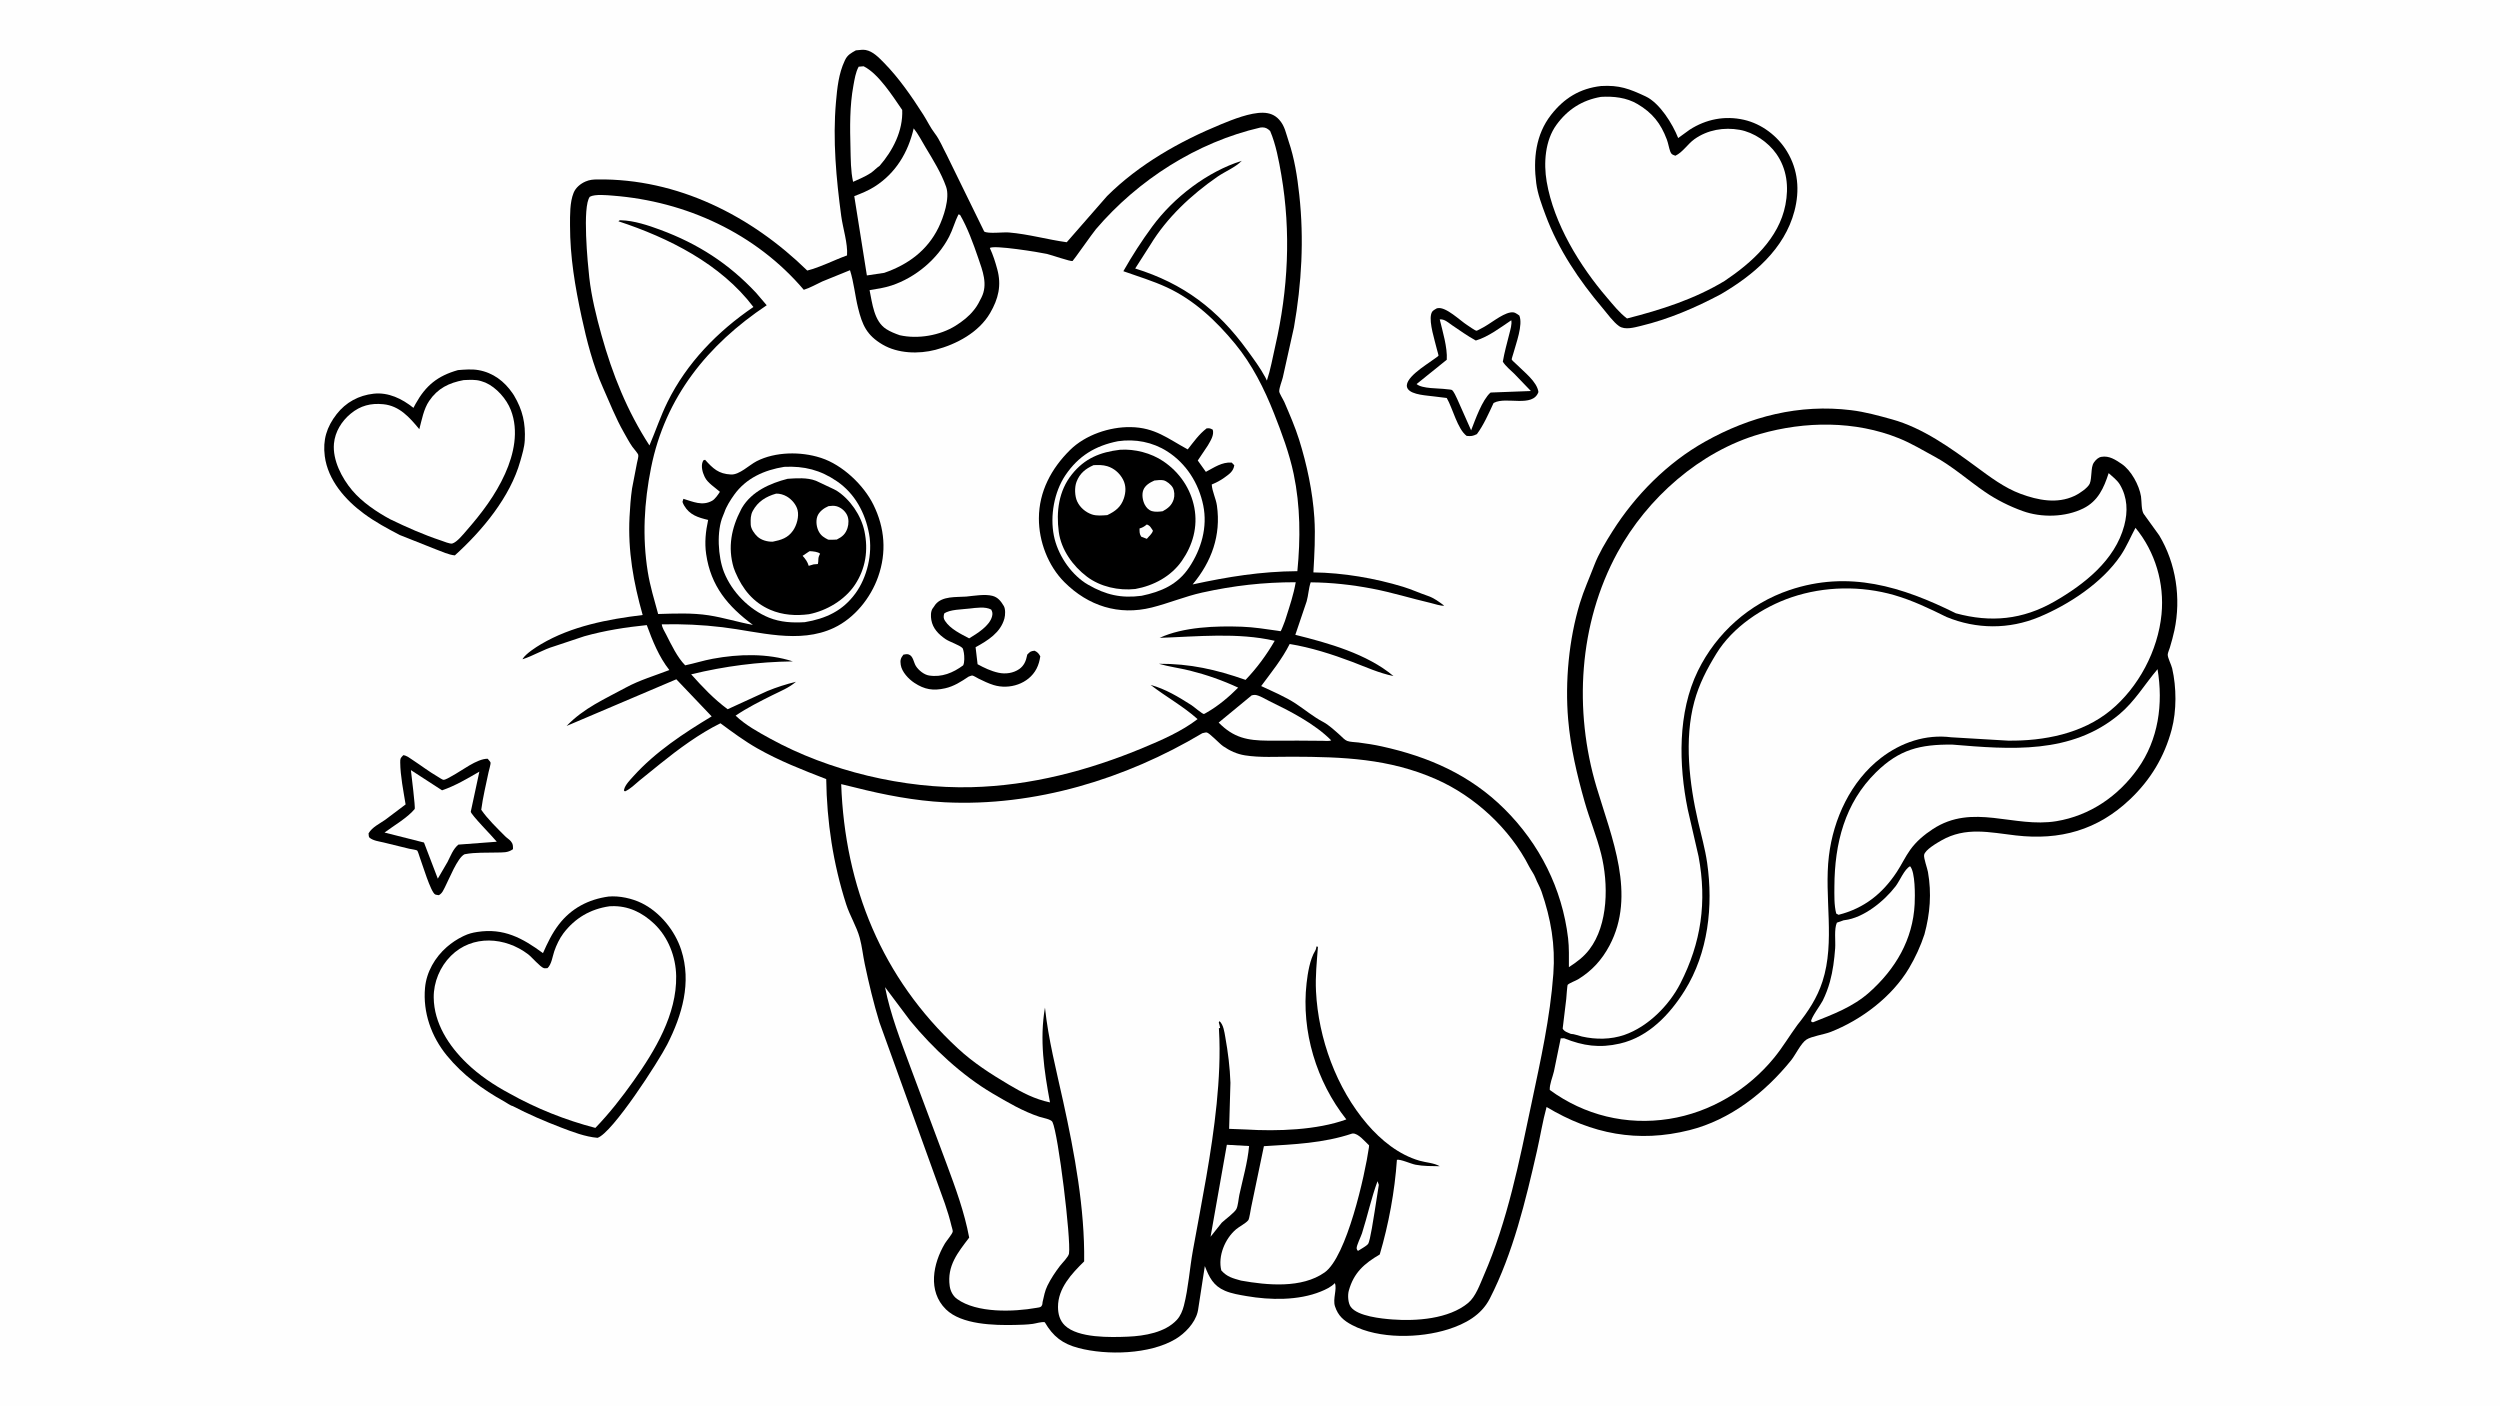 <svg version="1.1" xmlns="http://www.w3.org/2000/svg" style="display: block;" viewBox="0 0 2048 1152" width="1820" height="1024">
<path transform="translate(0,0)" fill="rgb(254,254,254)" d="M -0 -0 L 2048 0 L 2048 1152 L -0 1152 L -0 -0 z"/>
<path transform="translate(0,0)" fill="rgb(0,0,0)" d="M 1176.96 252.5 L 1177.73 252.314 C 1184.53 250.962 1196.15 262.514 1201.9 266.161 C 1203.23 267.007 1208.35 270.706 1209.51 270.793 C 1210.07 270.835 1212.78 269.244 1213.43 268.93 C 1220.55 265.491 1229.86 257.193 1237.24 255.848 C 1240.66 255.223 1242.02 256.544 1244.64 258.355 C 1247.78 265.932 1241.97 281.111 1239.74 289.351 C 1239.52 290.151 1238.25 293.991 1238.38 294.34 C 1238.72 295.232 1241.61 297.614 1242.39 298.405 C 1248.32 304.428 1259.19 312.489 1260.28 321 C 1255.69 333.994 1233.88 324.528 1224 329.776 L 1223.5 330.07 C 1219.66 338.366 1215.3 348.239 1209.87 355.5 C 1206.47 357.131 1205.26 357.291 1201.5 356.961 C 1193.99 351.481 1190.01 334.166 1185.17 325.889 L 1175.2 324.661 C 1169.46 323.833 1156.63 323.479 1153.29 318.424 C 1148.18 310.67 1168.7 298.61 1174.15 294.471 C 1174.88 293.917 1178.26 291.698 1178.42 291.236 C 1178.53 290.904 1177.22 286.528 1177.07 285.889 C 1175.4 278.811 1170.65 264.413 1172.36 257.393 C 1173.09 254.397 1174.5 253.977 1176.96 252.5 z"/>
<path transform="translate(0,0)" fill="rgb(254,254,254)" d="M 1179.43 261.5 C 1183.41 261.129 1186.28 264.088 1189.54 266.286 C 1195.96 270.61 1202.18 275.102 1208.99 278.818 C 1219.11 275.89 1229.39 268.034 1238.04 262.224 C 1238.73 265.437 1237.24 270.142 1236.45 273.338 C 1234.56 280.935 1232.41 288.427 1231.11 296.154 C 1233.44 299.882 1237.27 302.904 1240.43 305.98 L 1254.1 320.184 L 1221.94 321.39 L 1220.97 321.5 C 1214.14 327.581 1208.5 343.81 1205.15 352.385 L 1193.7 326.61 C 1192.87 324.858 1190.99 320.523 1189.44 319.347 C 1188.95 318.979 1185.67 318.788 1184.95 318.686 C 1178.67 317.797 1165.02 318.469 1160.47 314.468 L 1185.19 294.563 C 1185.85 284.595 1181.76 271.252 1179.43 261.5 z"/>
<path transform="translate(0,0)" fill="rgb(0,0,0)" d="M 330.385 618.5 C 333.11 618.726 335.883 621.015 338.116 622.479 C 344.858 626.901 351.442 631.96 358.395 635.999 C 359.183 636.457 362.458 638.689 363.229 638.691 C 365.143 638.697 368.356 636.558 370.03 635.676 C 378.223 631.362 390.609 621.351 399.5 621.424 C 399.993 622.071 401.683 623.832 401.843 624.5 C 402.134 625.715 400.519 630.974 400.207 632.497 C 398.11 642.724 395.576 652.853 394.236 663.216 C 399.227 670.586 407.593 678.667 413.951 685.046 C 415.331 686.431 417.277 687.547 418.5 689.03 C 420.384 691.315 420.216 692.699 420.241 695.5 C 415.954 698.612 411.96 698.097 406.826 698.257 C 398.518 698.515 389.396 698.01 381.239 699.543 L 380.5 699.694 C 374.734 702.522 367.849 720.193 364.79 726 C 363.27 728.885 362.414 731.61 359.5 733.191 C 358.674 733.028 357.216 732.95 356.5 732.599 C 352.854 730.814 345.776 707.116 343.884 702.194 C 343.42 700.99 342.425 697.26 341.728 696.583 C 341.232 696.101 336.423 695.418 335.277 695.155 L 314.273 690.016 C 310.49 689.122 305.815 688.603 302.731 686.105 C 301.923 685.451 302.048 683.54 301.933 682.5 C 305.082 677.304 310.781 674.79 315.613 671.4 L 332.268 658.854 C 330.497 647.867 327.973 635.597 327.865 624.506 C 327.833 621.162 327.995 620.94 330.385 618.5 z"/>
<path transform="translate(0,0)" fill="rgb(254,254,254)" d="M 336.607 630.731 L 362.134 647.285 C 373.008 643.558 382.814 637.715 392.703 631.972 L 385.668 664.738 C 385.4 666.845 404.005 685.606 406.956 689.405 L 375.5 691.771 C 371.088 695.446 369.211 700.98 366.633 705.952 L 358.645 719.661 L 347.333 690.062 L 314.991 681.868 C 322.404 676.378 333.934 669.672 339.682 662.648 C 340.487 661.664 336.923 634.235 336.607 630.731 z"/>
<path transform="translate(0,0)" fill="rgb(0,0,0)" d="M 375.149 303.054 C 380.559 302.616 386.637 302.109 392.003 303.058 C 403.93 305.167 413.183 312.228 419.904 322.036 L 421.077 323.821 C 428.185 335.812 430.609 346.605 429.89 360.54 C 429.592 366.307 427.805 371.968 426.257 377.5 C 417.96 407.158 395.029 434.553 372.615 454.831 C 367.542 454.374 362.04 451.711 357.248 449.956 L 327.529 438.161 C 317.257 432.795 307.534 427.568 298.171 420.675 C 282.871 409.411 268.621 393.235 266.059 373.583 C 264.329 360.311 267.597 349.658 275.765 339.136 C 283.308 329.421 293.907 323.75 306 322.386 C 318.197 321.011 329.432 326.537 338.696 333.982 L 340.448 330.677 C 348.77 315.691 358.449 307.786 375.149 303.054 z"/>
<path transform="translate(0,0)" fill="rgb(254,254,254)" d="M 379.767 311.245 C 384.462 311.053 389.349 310.622 393.899 312 L 394.5 312.187 L 397.576 313.255 C 406.576 317.169 414.913 326.6 418.47 335.752 C 425.117 352.853 421.022 371.79 413.802 387.869 C 405.953 405.35 394.609 420.268 382.061 434.617 C 379.386 437.676 374.376 444.009 370.48 445.117 C 368.721 445.617 363.35 443.344 361.38 442.69 C 346.936 437.898 333.251 431.824 319.57 425.201 C 308.502 419.23 296.623 411.195 288.483 401.534 C 280.012 391.48 272.336 376.723 273.579 363.235 C 274.475 353.516 279.889 344.836 287.295 338.731 C 295.306 332.126 303.773 329.985 314 331 C 327.299 332.319 335.54 341.831 343.501 351.451 C 345.556 343.761 347.044 334.978 351.572 328.302 C 358.59 317.955 367.784 313.508 379.767 311.245 z"/>
<path transform="translate(0,0)" fill="rgb(0,0,0)" d="M 498.547 734.312 C 507.369 733.528 517.885 735.829 525.766 739.745 C 540.769 747.198 552.901 762.215 558.036 778 C 566.706 804.647 558.783 831.493 546.575 855.5 C 539.618 869.181 501.741 927.986 489.5 931.972 C 479.432 931.101 469.129 927.176 459.72 923.566 C 446.065 918.325 432.954 912.685 419.979 905.927 C 418.582 905.811 414.591 903.019 413.194 902.248 C 395.347 892.401 379.017 880.404 366.05 864.541 C 353.272 848.907 346.362 829.243 348.181 809.06 C 349.349 796.103 356.35 784.12 366 775.677 C 369.93 772.238 374.496 769.196 379.209 766.924 L 380.171 766.471 C 383.755 764.751 387.077 763.913 391.005 763.304 C 412.636 759.95 427.951 768.272 444.808 780.664 C 448.469 772.39 452.203 764.507 457.745 757.272 C 467.959 743.939 482.083 736.567 498.547 734.312 z"/>
<path transform="translate(0,0)" fill="rgb(254,254,254)" d="M 499.224 742.296 L 500.831 742.205 C 514.561 741.698 526.159 747.36 535.927 756.631 C 547.442 767.559 553.644 783.685 553.919 799.42 C 554.47 830.86 536.625 860.519 518.989 885.356 C 509.33 898.959 499.316 911.814 487.721 923.842 C 463.094 917.392 439.352 907.97 417.16 895.5 C 404.727 888.871 392.513 880.644 382.359 870.84 C 367.629 856.62 355.517 838.126 355.3 817 C 355.171 804.402 360.479 791.769 369.357 782.916 C 386.97 765.354 413.924 767.359 432.655 781.62 C 435.788 784.005 442.435 791.942 445.5 792.958 C 446.161 793.177 447.742 792.966 448.5 792.968 C 451.817 789.95 452.615 783.413 454.026 779.233 C 455.7 774.272 458.449 768.502 461.592 764.37 C 471.094 751.88 483.769 744.508 499.224 742.296 z"/>
<path transform="translate(0,0)" fill="rgb(0,0,0)" d="M 1311.57 70.334 C 1326.62 69.442 1334.71 72.592 1348.03 78.794 C 1359.57 84.165 1370.22 101.353 1374.76 112.943 L 1384.16 106.128 C 1397.58 97.47 1413.05 94.437 1428.7 98.011 C 1443.17 101.317 1456.21 111.212 1463.9 123.91 C 1473.08 139.052 1474.44 155.866 1470.01 172.749 C 1461.79 204.043 1436.31 225.325 1409.56 240.966 C 1388.78 251.983 1367.04 261.352 1344.1 266.861 C 1338.9 268.111 1331.15 270.409 1326.33 267.008 C 1321.51 263.605 1316.83 256.941 1312.99 252.411 C 1293.71 229.671 1276.57 204.238 1266.17 176.191 C 1263.05 167.79 1259.66 158.879 1258.5 149.965 C 1255.93 130.206 1257.99 110.139 1270.66 93.923 C 1281.31 80.291 1294.18 72.325 1311.57 70.334 z"/>
<path transform="translate(0,0)" fill="rgb(254,254,254)" d="M 1311.54 79.213 C 1321.84 78.618 1332.38 79.73 1341.46 85.092 C 1353.67 92.302 1360.5 100.939 1365.45 114.092 C 1366.68 117.361 1367.12 120.826 1368.28 124 C 1369.17 126.424 1370.3 126.648 1372.5 127.428 C 1378.52 124.583 1382.6 117.769 1388.08 113.863 C 1398.9 106.16 1412.27 103.936 1425.18 106.217 C 1436.68 108.247 1448.49 116.326 1455.16 125.851 C 1463.9 138.329 1465.47 152.878 1462.63 167.594 C 1457.28 195.3 1435.05 215.023 1412.82 229.995 C 1388.07 244.937 1360.64 253.677 1332.85 260.762 C 1326.53 256.006 1321.75 249.848 1316.62 243.879 C 1294.12 217.676 1272.94 183.152 1267.04 148.684 C 1264.44 133.448 1265.71 114.937 1275.05 102.101 C 1284.23 89.488 1296.19 81.86 1311.54 79.213 z"/>
<path transform="translate(0,0)" fill="rgb(0,0,0)" d="M 701.141 41.105 L 701.71 41.049 L 702.66 40.972 C 704.779 40.772 707.023 40.443 709.14 40.818 C 715.105 41.876 720.001 47.072 724.057 51.185 C 736.399 63.704 746.939 79.037 756.402 93.862 C 759.541 98.78 762.179 104.436 765.736 109.037 C 769.822 114.321 772.317 120.835 775.5 126.695 L 806.251 189.515 C 809.397 191.574 821.782 189.902 826.444 190.295 C 842.677 191.665 857.941 196.098 873.874 198.297 L 906.906 160.495 C 933.038 134.476 966.44 115.601 1000.26 101.687 C 1009.94 97.708 1024.22 91.992 1034.76 92.228 C 1039.99 92.346 1044.32 93.958 1047.86 97.862 C 1052.57 103.058 1053.41 109.026 1055.58 115.393 C 1060.47 129.733 1062.73 144.49 1064.37 159.5 C 1068.36 195.804 1066.32 232.059 1060.01 268.01 L 1050.89 309 C 1050.11 312.268 1047.96 317.259 1047.94 320.457 C 1047.93 321.994 1051.35 327.398 1052.13 329.226 C 1056.4 339.164 1060.99 349.687 1064.22 360 C 1070.61 380.419 1075.34 402.625 1076.72 424.018 C 1077.68 438.848 1076.75 453.955 1075.93 468.773 C 1100.16 469.036 1126.34 473.521 1149.5 480.584 C 1156.38 482.682 1162.9 485.715 1169.67 488.005 C 1174.82 489.749 1178.73 492.788 1183.07 495.978 C 1180.91 496.553 1174.61 494.425 1172.1 493.842 C 1156.06 490.116 1140.36 485.171 1124.15 482.083 C 1107.28 478.868 1090.86 477.073 1073.7 476.908 C 1072 481.949 1071.87 487.358 1070.42 492.47 L 1061.13 519.908 C 1088.23 526.637 1119.88 535.512 1141.54 553.679 C 1129.68 551.286 1118.89 546.276 1107.65 542.021 C 1091.29 535.829 1073.75 530.248 1056.51 527.424 C 1050.21 539.941 1041.46 550.638 1033.16 561.882 C 1042.34 566.173 1053.11 570.733 1061.5 576.27 C 1068.79 581.079 1076.26 587.312 1083.96 591.293 C 1088.49 593.639 1094.02 598.789 1097.94 602.292 C 1099.57 603.751 1101.5 605.993 1103.56 606.805 C 1105.98 607.763 1110.21 607.77 1112.86 608.109 C 1119.27 608.93 1125.64 609.913 1131.95 611.307 C 1170.33 619.779 1204.18 634.537 1232.34 662.481 C 1261.24 691.167 1279.73 727.834 1284.57 768.384 C 1285.5 776.167 1285.21 784.308 1285.24 792.146 C 1291.6 788.045 1297.29 783.851 1301.95 777.76 C 1317.69 757.211 1317.7 723.699 1311.68 699.52 C 1308.07 685.002 1302.19 671.022 1298.12 656.643 C 1291.82 634.425 1286.61 612.373 1284.64 589.311 C 1281.99 558.41 1285.22 523.633 1294.23 494 C 1297.44 483.446 1302.05 473.308 1305.97 463.028 C 1309.64 453.428 1315.37 443.91 1320.85 435.235 C 1339.6 405.531 1365.93 378.938 1396.73 361.663 C 1433.66 340.941 1473.99 330.665 1516.46 335.883 C 1528.04 337.305 1538.73 340.296 1549.9 343.39 C 1575.08 350.359 1597.9 366.792 1618.66 382.048 C 1630.16 390.497 1641.84 399.445 1655.38 404.444 C 1669.44 409.63 1685.11 412.813 1699.38 406.119 L 1700 405.824 C 1703.28 404.288 1710.36 399.545 1711.9 396.089 C 1712.92 393.8 1713.09 389.6 1713.33 387.092 C 1713.61 384.191 1713.7 380.937 1715.49 378.5 C 1717.01 376.431 1718.94 374.535 1721.46 374.107 C 1727.92 373.013 1732.92 376.458 1738 379.858 C 1745.79 385.075 1752.42 397.31 1753.91 406.5 C 1754.56 410.455 1753.96 418.514 1756.54 421.446 C 1757.15 422.143 1756.91 421.796 1757.42 422.629 L 1768.84 438.465 C 1782.67 461.474 1786.81 489.981 1781.3 516.147 C 1780.28 520.989 1778.92 525.737 1777.51 530.479 C 1777.07 531.962 1775.83 534.682 1775.8 536.145 C 1775.74 538.724 1778.77 544.492 1779.44 547.403 C 1783.02 562.92 1783.15 582.087 1779.04 597.5 C 1773.06 619.919 1761.68 638.728 1744.98 654.59 C 1718.29 679.95 1687.54 688.425 1651.37 684.248 C 1629.86 681.764 1610.33 676.926 1590.33 688.371 C 1586.98 690.287 1576.82 696.1 1576.22 700.284 C 1575.83 702.995 1578.81 710.996 1579.38 714.185 C 1582.45 731.592 1581.12 748.287 1576.51 765.263 C 1573.4 774.808 1568.99 784.385 1563.86 793.016 C 1549.87 816.517 1524.64 835.524 1499.4 845.326 C 1494.34 847.291 1483.94 848.792 1479.8 851.515 C 1475.31 854.459 1470.83 864.072 1467.24 868.515 C 1445.9 894.876 1417.46 917.264 1384.06 925.662 C 1341.77 936.298 1303.95 928.902 1266.95 906.701 C 1263.71 918.486 1261.79 930.869 1259.06 942.802 C 1249.79 983.404 1239.51 1026.47 1220.41 1063.73 C 1213.47 1077.27 1200.38 1084.38 1186.34 1088.84 C 1163.11 1096.22 1129.64 1096.92 1107.73 1085.39 C 1100.6 1081.64 1096.15 1077.69 1093.62 1070.01 C 1091.63 1063.99 1095.52 1055.71 1093.5 1050.98 C 1090.64 1054.1 1085.92 1056.29 1082 1057.88 C 1063.6 1065.37 1040.5 1064.96 1021.24 1061.63 C 1015.37 1060.61 1008.98 1059.61 1003.5 1057.26 C 993.914 1053.15 990.63 1046.29 986.996 1037.02 L 981.456 1073 L 981.055 1074.85 C 978.827 1083.76 970.659 1092.25 963.011 1096.81 C 941.86 1109.43 906.766 1110.26 883.531 1104.15 C 870.375 1100.7 862.644 1094.64 855.89 1083.04 C 853.457 1082.46 848.754 1084.01 846.126 1084.37 C 841.295 1085.04 836.304 1085.14 831.432 1085.25 C 814.561 1085.62 787.66 1085.1 774.846 1072.42 C 759.818 1057.56 764.261 1035.03 774.079 1018.5 C 775.361 1016.34 780.132 1010.82 780.482 1008.76 C 780.623 1007.93 779.702 1005.15 779.483 1004.24 C 778.012 998.093 776.175 991.996 774.106 986.024 L 720.428 837.322 C 715.593 821.553 711.825 805.701 708.41 789.576 C 706.924 782.558 706.186 775.131 704.315 768.235 C 701.758 758.812 696.196 750.037 693.195 740.674 C 682.449 707.147 677.352 673.201 676.834 638.088 C 657.365 630.533 638.467 623.209 620.239 612.827 C 609.88 606.927 599.795 599.475 590.201 592.366 C 573.023 600.78 555.735 613.565 540.846 625.556 L 523.789 639.345 C 520.053 642.447 516.473 646.159 512 648.166 L 511.122 647.5 L 511.298 646.516 C 512.096 642.859 516.416 638.495 518.94 635.699 C 536.998 615.704 560.122 600.501 583.003 586.722 L 554.049 556.33 L 464.16 594.557 C 478.449 579.743 495.284 572.604 513 562.958 C 523.718 557.122 536.846 553.193 548.336 548.757 C 539.74 537.859 534.584 524.841 529.844 511.944 C 512.57 513.698 495.431 516.38 478.694 521.077 L 454.012 529.307 C 445.181 531.886 436.985 537.047 428.074 539.929 L 428.377 539.237 C 431.299 535.008 438.885 530.139 443.182 527.595 C 468.215 512.781 497.976 507.137 526.473 503.673 C 518.956 477.072 514.291 451.162 515.712 423.31 C 516.103 415.642 516.679 407.592 517.783 400 L 521.803 379.16 C 522.079 377.762 523.194 373.841 522.874 372.551 C 522.507 371.077 519.162 367.473 518.139 366.015 C 515.508 362.263 513.343 358.112 511.071 354.131 C 504.358 342.367 499.364 329.522 493.852 317.167 C 485.903 299.347 480.603 278.785 476.5 259.727 C 471.097 234.629 466.947 210.324 466.968 184.509 C 466.975 176.136 466.725 165.619 469.895 157.82 C 471.635 153.541 475.515 150.369 479.642 148.566 C 482.981 147.107 485.822 146.896 489.43 146.85 C 554.976 146.019 615.264 176.492 661.303 221.497 C 672.141 218.77 683.239 212.915 693.89 209.103 C 694.64 199.41 690.456 186.689 689.145 176.915 C 685.016 146.119 682.092 114.541 684.827 83.5 C 685.84 72.004 686.988 60.241 691.975 49.658 L 692.289 49 C 694.258 44.827 697.229 43.297 701.141 41.105 z"/>
<path transform="translate(0,0)" fill="rgb(254,254,254)" d="M 1128.47 967.5 L 1129.53 970.5 L 1126.09 992.447 C 1125.4 996.353 1122.5 1016.54 1120.73 1018.88 C 1119.38 1020.68 1114.66 1023.09 1112.63 1024.5 L 1112.04 1024.25 C 1111.81 1023.67 1111.37 1023.13 1111.35 1022.5 C 1111.24 1020.13 1114.88 1012.89 1115.73 1010.24 C 1120.2 996.239 1123.38 981.182 1128.47 967.5 z"/>
<path transform="translate(0,0)" fill="rgb(254,254,254)" d="M 1005.03 937.657 L 1023.25 938.687 C 1022.09 952.019 1018.1 965.627 1015.27 978.723 C 1014.61 981.794 1014.22 987.684 1012.83 990.343 C 1011.33 993.236 1003.57 998.905 1000.86 1001.48 L 991.692 1013 L 1005.03 937.657 z"/>
<path transform="translate(0,0)" fill="rgb(254,254,254)" d="M 1025.38 569.5 C 1026.27 569.328 1027.22 569.064 1028.13 569.131 C 1031.54 569.381 1036.45 572.531 1039.58 574.052 C 1056.71 582.374 1077.05 592.739 1090.52 606.351 C 1088.8 607.183 1085.62 606.746 1083.68 606.734 L 1063.6 606.581 L 1038.73 606.612 C 1021.79 606.492 1010.6 604.262 998.322 591.798 L 1025.38 569.5 z"/>
<path transform="translate(0,0)" fill="rgb(254,254,254)" d="M 703.416 54.5 L 707.5 54.15 C 719.821 60.314 731.343 78.749 739.092 89.932 C 739.812 107.019 731.467 123.168 720.559 135.742 C 717.989 137.38 715.892 139.868 713.313 141.583 C 708.867 144.539 703.689 146.603 698.852 148.817 C 696.855 139.872 696.958 130.405 696.715 121.262 C 696.259 104.168 696.003 86.717 699.134 69.833 C 700.093 64.662 700.878 59.162 703.416 54.5 z"/>
<path transform="translate(0,0)" fill="rgb(254,254,254)" d="M 1510.43 753.717 L 1510.97 753.668 C 1526.71 751.846 1543.53 738.068 1552.91 725.858 C 1556.22 721.548 1560.15 711.708 1564.75 709.5 C 1569.05 714.228 1568.82 733.7 1568.49 740.432 C 1567.03 769.678 1552.79 793.673 1531.34 812.802 C 1517.88 824.804 1501.51 830.813 1485.1 837.363 L 1483.67 836.648 C 1483.26 834.052 1491.56 822.852 1493.13 819.69 C 1495.58 814.745 1497.59 809.429 1499.07 804.109 C 1501.51 795.29 1502.68 785.863 1503.36 776.748 C 1503.8 770.821 1502.38 760.902 1504.77 755.715 L 1510.43 753.717 z"/>
<path transform="translate(0,0)" fill="rgb(254,254,254)" d="M 785.157 175.5 L 786.482 175.878 C 792.59 186.35 797.365 199.518 801.309 211.051 C 804.912 221.588 809.42 232.726 804.04 243.51 C 802.359 246.88 800.747 250.154 798.396 253.121 L 797.694 254 C 793.774 259.037 788.271 263.256 782.895 266.641 C 770.04 274.735 751.873 277.819 737.06 274.472 C 733.2 273.115 729.424 271.637 725.965 269.417 C 715.942 262.983 714.586 248.3 712.35 237.549 C 718.383 236.584 724.621 235.642 730.428 233.708 C 750.088 227.158 767.921 212.22 777.487 193.804 C 780.558 187.892 782.194 181.436 785.157 175.5 z"/>
<path transform="translate(0,0)" fill="rgb(254,254,254)" d="M 748.493 105.018 C 752.251 109.682 755.126 115.448 758.222 120.582 C 764.388 130.809 771.043 141.544 775.055 152.86 C 778.347 162.143 772.904 177.945 768.802 186.342 C 759.604 205.172 743.67 216.737 724.332 223.381 L 710.143 225.502 L 699.821 160.542 C 705.628 158.337 711.287 156.035 716.547 152.687 C 733.786 141.714 743.962 124.732 748.493 105.018 z"/>
<path transform="translate(0,0)" fill="rgb(254,254,254)" d="M 1107.61 928.5 L 1108.1 928.422 C 1112.68 928.114 1118.29 935.167 1121.55 938.134 L 1121.39 940.02 C 1118.22 962.263 1103.21 1029.49 1085.13 1042.24 C 1066.36 1055.48 1038.09 1052.75 1016.68 1048.93 C 1009.9 1047 1005.3 1045.99 1000.5 1040.61 C 997.571 1028.89 1003.51 1014.58 1012.59 1006.9 C 1015.31 1004.59 1020.53 1002.04 1022.59 999.443 C 1023.51 998.291 1024.5 990.823 1024.94 988.93 L 1035.39 938.807 C 1059.86 937.328 1084.18 936.365 1107.61 928.5 z"/>
<path transform="translate(0,0)" fill="rgb(254,254,254)" d="M 642.442 382.297 C 658.823 381.519 672.067 384.867 685.588 394.106 C 700.384 404.215 708.821 420.045 711.982 437.371 C 714.916 453.451 710.39 472.825 700.748 486 C 690.199 500.415 676.435 506.648 659.256 509.549 C 649.171 510.133 639.46 509.67 629.94 505.839 C 613.679 499.296 599.535 484.76 593.102 468.568 C 588.187 456.197 586.884 434.807 592.276 422.406 L 593.455 419.476 C 594.934 414.895 598.45 409.372 601.301 405.364 C 611.174 391.486 626.229 384.888 642.442 382.297 z"/>
<path transform="translate(0,0)" fill="rgb(0,0,0)" d="M 645.204 392.095 C 652.448 391.588 661.258 390.973 668.152 393.621 L 669 393.969 L 683 400.581 L 685.202 401.724 C 696.432 408.823 705.421 422.094 708.141 434.964 C 711.41 450.429 709.219 465.602 700.334 478.952 C 692.067 491.374 677.078 500.223 662.669 503.03 C 651.975 504.44 641.058 503.747 631.014 499.411 C 616.895 493.316 608.239 482.37 602.364 468.5 L 601.035 465 C 596.005 448.148 599.184 432.311 607.144 417.15 L 607.861 415.816 C 615.864 402.388 630.829 395.781 645.204 392.095 z"/>
<path transform="translate(0,0)" fill="rgb(254,254,254)" d="M 662.995 451.5 L 663.591 451.379 C 666.07 451.549 670.221 451.851 671.827 453.5 C 670.922 455.157 670.396 456.365 670.374 458.287 C 670.36 459.608 670.306 460.623 670 461.906 L 666.5 462.203 L 662.5 463.397 C 661.441 459.912 659.897 457.894 657.5 455.185 L 662.995 451.5 z"/>
<path transform="translate(0,0)" fill="rgb(254,254,254)" d="M 678.68 414.5 C 680.912 414.215 683.131 413.965 685.332 414.586 C 688.885 415.59 692.043 418.215 693.77 421.487 C 695.43 424.632 695.354 429.062 694.281 432.381 C 692.685 437.318 690.016 439.6 685.5 441.867 C 683.196 442.11 680.818 441.981 678.5 441.975 C 675.129 440.269 672.752 438.866 670.864 435.5 C 668.9 431.999 668.192 426.781 669.538 422.946 C 670.916 419.022 675.005 416.037 678.68 414.5 z"/>
<path transform="translate(0,0)" fill="rgb(254,254,254)" d="M 635.823 404.23 C 638.782 404.135 642.007 405.095 644.565 406.589 C 648.517 408.899 652.271 413.183 653.368 417.687 C 654.672 423.041 652.725 430.074 649.657 434.5 C 645.425 440.605 639.933 442.225 633.005 443.623 C 628.718 443.705 623.773 442.431 620.565 439.5 C 618.061 437.214 615.127 433.087 614.996 429.633 L 614.979 429 C 614.847 425.255 614.844 421.767 616.676 418.389 C 620.875 410.649 627.588 406.567 635.823 404.23 z"/>
<path transform="translate(0,0)" fill="rgb(254,254,254)" d="M 915.851 361.305 C 930.004 359.255 944.192 361.971 956.248 369.668 C 971.855 379.633 982.026 395.864 985.706 413.899 C 989.351 431.766 984.114 449.705 974.173 464.629 C 964.697 478.856 951.241 484.564 935.231 487.919 C 918.592 490.134 905.901 487.244 891.419 478.877 L 889.004 477.412 C 876.247 468.899 866.307 453.644 863.331 438.68 C 860.121 422.544 863.529 402.991 872.69 389.31 C 883.303 373.461 897.266 364.97 915.851 361.305 z"/>
<path transform="translate(0,0)" fill="rgb(0,0,0)" d="M 917.499 368.315 C 929.578 367.474 943.001 370.987 953 377.747 C 966.241 386.697 975.456 400.106 978.417 415.835 C 981.355 431.445 977.154 446.413 968.199 459.298 C 959.335 472.052 945.06 479.655 930.047 482.362 C 916.476 483.851 901.427 480.589 890.426 472.267 C 878.91 463.555 869.3 450.223 867.361 435.628 C 865.143 418.931 867.302 401.978 878.057 388.5 C 888.545 375.356 901.226 370.241 917.499 368.315 z"/>
<path transform="translate(0,0)" fill="rgb(254,254,254)" d="M 939.451 429.5 C 942.298 430.51 942.831 432.185 944.48 434.609 C 943.686 437.351 941.393 438.88 939.5 441.28 L 934.887 439.5 C 933.321 437.061 933.562 435.612 933.5 432.782 C 935.702 432.153 937.121 431.385 938.911 429.945 L 939.451 429.5 z"/>
<path transform="translate(0,0)" fill="rgb(254,254,254)" d="M 945.679 393.5 C 947.984 393.282 950.789 392.84 953.062 393.307 C 955.752 393.859 959.357 396.906 960.693 399.251 C 962.188 401.874 962.379 406.045 961.487 408.885 C 959.942 413.805 956.839 416.288 952.5 418.66 C 949.898 419.061 946.11 419.363 943.602 418.558 C 940.943 417.704 939.054 415.674 937.79 413.267 C 936.054 409.963 935.238 405.005 936.564 401.42 C 938.064 397.362 941.982 395.169 945.679 393.5 z"/>
<path transform="translate(0,0)" fill="rgb(254,254,254)" d="M 895.845 380.915 C 899.664 380.751 903.297 380.656 907 381.748 C 912.64 383.41 917.362 387.602 920.038 392.792 C 922.558 397.68 922.384 403.08 920.639 408.197 C 918.22 415.295 913.641 418.71 907.081 421.845 C 903.047 422.11 898.412 422.619 894.538 421.3 C 889.356 419.537 884.768 415.67 882.439 410.673 C 880.397 406.292 880.148 399.129 881.882 394.578 C 884.541 387.596 889.175 383.892 895.845 380.915 z"/>
<path transform="translate(0,0)" fill="rgb(254,254,254)" d="M 725.016 808.52 L 745.744 836.159 C 764.124 858.558 788.105 880.892 813.123 895.623 C 825.251 902.764 838.081 910.323 851.5 914.74 C 854.047 915.578 861.062 916.72 862.158 918.944 C 866.951 928.665 877.465 1015.16 875.729 1026.78 C 875.327 1029.46 870.132 1034.54 868.301 1036.93 C 864.416 1042.02 860.914 1047.29 858.079 1053.03 C 855.979 1057.27 855.131 1061.9 854.085 1066.5 C 853.974 1067.89 853.996 1068.62 853.177 1069.81 C 852.379 1070.97 850.415 1071.02 849.064 1071.26 C 830.064 1074.63 800.264 1075.63 784.042 1064 C 780.738 1061.63 778.583 1057.53 778.014 1053.5 C 775.645 1036.72 784.681 1025.98 793.956 1013.7 C 790.072 992.772 782.707 972.912 775.343 953.034 L 745.893 874.26 C 738.009 852.849 729.373 830.991 725.016 808.52 z"/>
<path transform="translate(0,0)" fill="rgb(254,254,254)" d="M 1599.21 609.831 C 1646.92 613.795 1696.76 618.047 1736.19 584.993 C 1748.91 574.328 1756.9 560.487 1767.47 548.047 C 1772.17 576.492 1768.28 605.706 1751.18 629.705 C 1735.23 652.099 1712 668.046 1684.66 672.56 C 1649.59 678.353 1616.2 657.442 1583.22 679.14 C 1576.17 683.775 1569.76 689.167 1564.82 696.069 C 1560.74 701.78 1557.73 708.306 1553.85 714.184 C 1542.1 732.014 1527.07 743.95 1506.16 749.268 L 1504.24 748.256 C 1502.44 741.357 1502.7 733.023 1502.74 725.939 C 1502.92 690.895 1511.15 657.755 1536.87 632.5 C 1556.01 613.703 1572.93 609.625 1599.21 609.831 z"/>
<path transform="translate(0,0)" fill="rgb(254,254,254)" d="M 1286.83 846.82 C 1284.26 845.628 1281.49 845.03 1280.14 842.5 L 1283.07 818.23 C 1283.2 816.96 1283.85 807.009 1284.26 806.603 C 1285.84 805.046 1290.73 803.364 1292.87 802.05 C 1304.15 795.094 1312.25 786.207 1318.47 774.515 C 1340.57 732.988 1320.23 685.951 1307.93 644.809 C 1289.07 581.78 1293.25 510.817 1325.02 452.533 C 1349.3 407.989 1392.62 369.513 1441.86 355.368 C 1478.67 344.794 1519.74 344.408 1555.62 358.899 C 1565.9 363.051 1574.84 368.563 1584.5 373.746 C 1599.24 381.652 1612.35 393.402 1626.14 402.862 C 1635.56 409.322 1646.2 414.627 1656.94 418.5 C 1672.34 424.062 1691.91 423.652 1706.67 416.342 C 1718.74 410.364 1723.52 399.518 1727.41 387.44 C 1730.5 390.232 1734.55 393.319 1736.66 396.914 C 1742.83 407.404 1743.24 418.843 1740.17 430.462 C 1732.64 458.858 1707.31 478.665 1682.92 492.658 C 1656.91 507.578 1630.84 510.051 1602.26 502.276 C 1558.06 480.373 1514.58 466.772 1465.77 483.297 C 1433.08 494.364 1406.13 518.388 1390.96 549.337 C 1374.21 583.535 1375.17 626.395 1382.59 662.862 L 1391.48 701.517 C 1398.37 738.718 1393.72 771.911 1376.54 805.521 C 1367.35 823.508 1350 840.972 1330.67 847.665 C 1319.58 851.502 1307.28 851.542 1295.94 848.985 C 1293.31 848.393 1289.4 846.792 1286.83 846.82 z"/>
<path transform="translate(0,0)" fill="rgb(254,254,254)" d="M 1594.57 505.284 C 1619.06 515.385 1645.78 515.554 1670.36 505.346 C 1694.87 495.166 1722.07 477.274 1737.16 455.04 C 1742.08 447.777 1745.26 439.914 1749.39 432.247 C 1765.61 451.969 1773.16 477.671 1770.72 503.017 C 1767.85 532.79 1751.89 563.027 1728.79 581.952 C 1705.59 600.955 1674.29 606.946 1645 606.595 L 1598.42 603.841 C 1577.59 601.196 1557.37 608.073 1540.92 620.735 C 1516.17 639.779 1501.91 670.61 1498.24 701.062 C 1494.17 734.729 1503.59 771.133 1492.99 803.833 C 1488.61 817.355 1481.28 828.486 1472.44 839.471 C 1465.97 848.304 1460.52 857.585 1453.56 866.14 C 1431.99 892.654 1401.11 911.187 1367.29 916.477 C 1332.38 921.937 1297.97 913.526 1269.57 892.755 C 1269.27 888.162 1271.96 882.052 1273 877.5 L 1278.54 850.455 L 1281.36 850.421 C 1297.02 856.711 1310.42 858.559 1326.96 854.768 C 1350.45 849.384 1367.86 830.962 1380.14 811.271 C 1399.37 780.45 1403.59 742.023 1398.49 706.683 C 1396.84 695.232 1393.65 684.01 1391.05 672.75 C 1383.94 641.996 1379.59 605.566 1387.99 574.633 C 1391.91 560.192 1398.26 548.042 1405.99 535.406 C 1419.33 513.602 1443.9 497.191 1467.73 489.123 C 1494.52 480.055 1524.67 479.553 1551.88 487.422 C 1566.76 491.727 1580.73 498.434 1594.57 505.284 z"/>
<path transform="translate(0,0)" fill="rgb(254,254,254)" d="M 984.958 600.5 C 985.888 600.338 987.627 599.776 988.5 599.881 C 990.688 600.144 999.165 609.208 1001.82 611.038 C 1007.42 614.888 1013.2 617.586 1019.94 618.657 C 1032.26 620.611 1046.09 619.714 1058.57 619.754 C 1100.08 619.886 1137.86 621.208 1176.5 638.229 C 1208.14 652.168 1236.92 678.762 1252.62 709.636 C 1254.22 712.783 1256.6 715.767 1257.83 719.015 C 1259.28 722.85 1261.45 726.309 1262.8 730.206 C 1270.5 752.528 1274.23 773.985 1272.5 797.617 C 1269.86 833.713 1262.08 868.307 1254.65 903.601 C 1244.62 951.246 1235.04 999.886 1215.53 1044.73 C 1212.35 1052.04 1208.92 1062.06 1202.7 1067.24 C 1186.91 1080.38 1160.22 1082.25 1140.6 1080.76 C 1131.82 1080.1 1112.2 1078.16 1106.57 1070.49 C 1104.3 1067.4 1103.91 1060.96 1104.9 1057.33 C 1108.96 1042.45 1117.56 1035 1130.29 1027.52 C 1137.6 1002.82 1142.6 975.689 1144.35 949.966 C 1147.25 949.315 1155.82 953.285 1159.65 954.008 C 1166.17 955.239 1172.86 955.138 1179.48 955.23 C 1174.37 952.398 1168.42 952.316 1162.87 950.715 C 1145.93 945.821 1131.34 933.961 1120.03 920.773 C 1094.78 891.331 1080.01 850.582 1078.07 812 C 1077.46 799.67 1078.73 787.751 1079.65 775.5 L 1078.5 775.154 C 1078.24 776.483 1078.07 777.635 1077.35 778.805 C 1073.04 785.873 1071.27 797.158 1070.35 805.32 C 1065.9 844.668 1078.38 885.89 1102.92 916.888 C 1078.77 925.702 1046.14 926.7 1020.67 925.132 L 1006.9 924.611 L 1007.97 886.879 C 1007.55 874.284 1005.99 861.849 1003.76 849.455 C 1002.97 845.053 1002.31 839.437 999 836.335 L 998.429 837.5 C 998.943 839.009 999.249 840.395 999.512 841.968 L 998.5 842.181 L 998.598 843.613 C 999.76 863.327 998.654 884.515 996.68 904.141 C 992.625 944.464 984.45 984.302 977.237 1024.14 C 974.551 1038.97 973.565 1054.94 969.851 1069.41 C 968.791 1073.55 967.028 1077.9 964.103 1081.07 C 954.542 1091.45 937.568 1094.28 924.031 1094.85 C 909.808 1095.45 883.185 1096.15 872.315 1085.66 C 868.089 1081.58 866.72 1076.13 866.714 1070.47 C 866.698 1055.16 877.926 1043.23 888.143 1033.2 C 888.72 989.981 880.25 944.491 870.995 902.352 C 865.372 876.752 858.809 851.401 856.033 825.29 C 851.489 851.667 855.317 876.909 860.155 902.953 C 847.602 900.279 837.574 895.023 826.585 888.5 C 811.449 879.515 797.523 870.617 784.5 858.548 C 722.517 801.1 692.099 726.254 689.105 642.21 L 700.771 645.051 C 724.385 651.047 749.545 655.858 773.887 657.089 C 847.562 660.815 922.101 638.032 984.958 600.5 z"/>
<path transform="translate(0,0)" fill="rgb(254,254,254)" d="M 1032.5 104.341 L 1034.25 104.22 C 1036.94 104.234 1038.61 105.374 1040.5 107.157 C 1045.17 118.011 1047.67 131.5 1049.67 143.189 C 1057.68 189.98 1055.26 237.146 1044.7 283.336 C 1042.52 292.833 1040.92 302.377 1037.84 311.642 L 1036.55 308.982 C 1032.35 301.142 1027 294.027 1021.8 286.844 C 997.546 253.348 969.6 232.158 929.958 219.81 L 942.314 200.5 C 955.933 178.099 975.865 159.504 997.264 144.684 C 1003.67 140.245 1011.91 137.058 1017.29 131.581 C 988.991 140.504 961.465 161.577 943.874 185.509 C 935.083 197.468 927.586 209.125 920.245 222.032 C 932.263 226.338 944.382 229.915 956 235.315 C 978.389 245.722 996.29 262.681 1011.81 281.508 C 1025.76 298.442 1035.65 318.199 1043.67 338.5 C 1049.99 354.506 1056.23 371.228 1059.78 388.131 C 1065.3 414.467 1065.4 441.101 1062.8 467.756 C 1032.8 467.978 1006.17 472.303 976.996 478.632 C 992.587 459.94 1000.34 438.416 996.919 414.112 C 996.088 408.211 993.029 402.636 992.653 396.764 C 996.347 395.222 999.716 393.513 1002.97 391.155 C 1007.05 388.189 1010.37 386.075 1011.13 381 L 1009 378.793 C 1000.96 378.26 994.732 382.798 987.848 386.4 L 981.212 377.111 L 989.428 364.843 C 991.651 360.941 994.747 356.421 993.5 351.871 C 991.328 350.683 990.969 350.601 988.5 350.765 C 982.179 355.57 977.882 361.835 972.986 368.01 C 956.586 359.107 946.156 350.072 926.247 349.745 C 908.952 349.46 889.101 356.138 876.59 368.504 C 861.247 383.67 851.138 402.458 851.058 424.465 C 850.989 443.337 858.547 463.372 872.011 476.803 C 891.503 496.248 916.462 504.294 943.515 497.536 C 957.444 494.056 970.716 488.417 984.811 485.299 C 1010.76 479.557 1034.96 476.821 1061.46 476.822 C 1059.69 487.102 1056.57 496.116 1053.46 505.981 L 1052.54 508.779 C 1052.13 509.847 1049.56 516.676 1049.13 516.931 C 1049 517.011 1047.16 516.642 1046.82 516.592 C 1037.07 515.196 1027.18 513.619 1017.33 513.262 C 996.26 512.5 969.406 513.368 950 522.385 C 980.727 521.358 1014.01 517.82 1044.24 524.802 C 1037.52 536.417 1029.65 547.127 1020.37 556.814 C 996.21 548.361 975.018 543.495 949.277 543.623 C 957.682 546.078 966.379 547.129 974.866 549.245 C 988.32 552.598 1001.74 557.303 1014.31 563.166 C 1006.77 570.781 997.779 578.32 988.443 583.605 C 988.188 583.749 986.415 584.798 986.254 584.787 C 984.781 584.688 977.904 578.694 975.944 577.452 C 965.322 570.722 954.744 564.264 942.562 560.93 C 955.134 570.701 969.132 578.249 981.06 588.951 C 968.121 598.959 951.486 606.213 936.442 612.466 C 891.573 631.115 844.74 643.467 795.99 644.714 C 740.584 646.132 679.29 631.582 630.797 604.86 C 620.89 599.401 610.874 593.963 602.593 586.123 C 612.102 579.674 622.654 574.383 632.926 569.264 C 639.835 565.822 646.124 563.427 652.081 558.368 C 643.92 560.379 636.34 562.783 628.56 565.982 L 596.103 580.858 C 584.788 572.517 575.553 562.692 566.205 552.261 C 594.178 545.525 620.805 542.063 649.517 541.667 C 628.654 534.925 605.311 535.557 583.913 539.509 C 576.258 540.923 568.903 543.315 561.298 544.894 C 554.867 538.413 549.888 527.899 545.773 519.787 C 544.542 517.361 542.366 514.013 542.13 511.324 C 558.942 510.937 575.169 511.68 591.876 513.68 C 621.601 517.238 654.598 527.732 683.209 514.169 C 700.031 506.195 713.198 489.803 719.332 472.454 C 726.428 452.384 724.869 432.402 715.52 413.39 C 707.513 397.107 690.11 380.709 672.785 375.041 L 672.113 374.828 C 656.04 369.638 635.092 369.858 619.868 377.664 C 613.654 380.851 605.823 388.904 598.838 388.573 C 588.571 388.087 584.118 383.682 577.588 376.5 L 576.15 377.019 L 575.536 378.384 C 574.25 381.889 575.471 386.781 577.061 390.046 L 577.536 391 C 579.665 395.409 586.073 399.469 589.756 402.747 C 588.24 405.097 585.797 408.739 583.357 410.095 C 575.29 414.576 567.663 410.818 559.837 408.5 L 559.086 411 C 559.425 412.035 559.843 412.976 560.392 413.921 C 564.966 421.801 571.891 423.789 580.11 425.793 C 578.093 435.155 577.099 444.23 578.482 453.778 C 582.292 480.075 596.328 496.558 616.793 511.781 C 604.618 509.568 592.842 505.801 580.531 503.91 C 567.011 501.834 552.8 502.448 539.153 502.853 C 536.042 491.465 532.523 479.973 530.653 468.299 C 526.073 439.701 527.684 411.394 533.334 383.095 C 544.916 325.082 579.809 282.192 628.087 249.925 L 619.338 239.676 C 596.859 215.689 571.786 199.592 541.024 188.153 C 531.263 184.523 519.337 180.551 508.82 180.309 C 507.51 180.278 507.55 180.255 506.632 181.138 C 547.75 194.69 590.474 216.012 617.204 251.352 C 587.769 271.375 562.601 297.189 546.758 329.32 C 541.041 340.915 537.11 352.948 532.025 364.764 C 513.687 336.434 501.743 306.653 492.692 274.152 C 488.473 259.004 484.517 242.951 482.748 227.309 C 481.498 216.247 476.913 168.89 483.181 161.046 C 487.306 158.737 497.18 159.756 501.973 160.126 C 561.953 164.751 619.165 191.017 658.471 237.261 C 663.628 235.68 668.691 232.717 673.594 230.444 L 696.312 221.213 C 699.483 231.122 700.41 241.93 702.915 252.072 C 706.395 266.159 709.971 274.436 722.983 282.114 C 735.514 289.509 752.546 290.031 766.371 286.418 C 783.579 281.922 801.871 272.16 811.083 256.335 C 817.891 244.639 820.581 233.64 816.931 220.326 C 815.237 214.147 813.604 208.937 810.898 203.059 C 813.526 200.325 851.66 206.518 857.639 207.868 C 860.979 208.622 877.159 214.278 878.642 213.673 C 879.214 213.441 895.175 190.668 897.759 187.64 C 932.259 147.203 980.548 116.346 1032.5 104.341 z"/>
<path transform="translate(0,0)" fill="rgb(0,0,0)" d="M 791.496 488.584 C 797.824 487.971 806.844 486.376 813 487.977 C 817.532 489.156 819.959 492.392 822.277 496.239 C 823.771 498.717 823.583 503.711 822.813 506.545 C 819.662 518.144 809.076 524.663 799.199 530.057 L 800.837 543.997 C 806.207 546.955 811.863 549.623 817.884 550.953 C 823.623 552.222 830.079 551.37 834.985 547.945 C 838.865 545.237 840.535 541.228 841.388 536.76 L 841.5 536.145 C 843.951 533.664 844.081 533.359 847.5 532.916 C 849.972 534.056 850.871 535.153 852.205 537.5 C 851.669 541.118 850.789 544.493 849.08 547.755 C 842.617 560.088 826.875 565.024 813.973 561.049 C 809.683 559.727 805.661 557.758 801.641 555.792 C 800.461 555.215 797.62 553.368 796.5 553.243 C 795.925 553.179 794.148 553.95 793.5 554.144 C 787.479 558.194 781.411 562.12 774.219 563.722 C 764.453 565.898 757.454 564.789 749.042 559.253 C 744.349 556.165 738.76 550.304 737.884 544.5 C 737.315 540.738 737.777 539.068 740.075 536.142 C 741.458 535.886 742.948 535.519 744.322 535.964 C 748.166 537.208 748.377 542.468 750.31 545.5 C 752.526 548.976 757.002 552.59 761.063 553.229 C 771.473 554.868 780.754 551.044 789 544.935 C 790.275 542.679 790.035 537.208 789.605 534.666 C 789.486 533.965 788.963 531.278 788.5 530.796 C 786.023 528.22 778.044 525.768 774.659 523.467 C 768.93 519.572 764.155 514.757 762.938 507.73 C 762.435 504.822 762.319 500.617 764.112 498.164 L 764.622 497.5 L 766.296 495.05 C 772.002 487.972 783.251 489.191 791.496 488.584 z"/>
<path transform="translate(0,0)" fill="rgb(254,254,254)" d="M 794.227 498.392 C 799.445 497.821 807.226 496.554 812 499.229 C 813.061 501.216 813.251 502.517 812.705 504.73 C 810.763 512.597 800.491 518.813 793.936 522.812 C 787.083 519.197 778.558 515.174 774.17 508.5 C 772.711 506.28 772.92 504.89 773.456 502.5 C 777.839 499.043 788.548 499.13 794.227 498.392 z"/>
</svg>